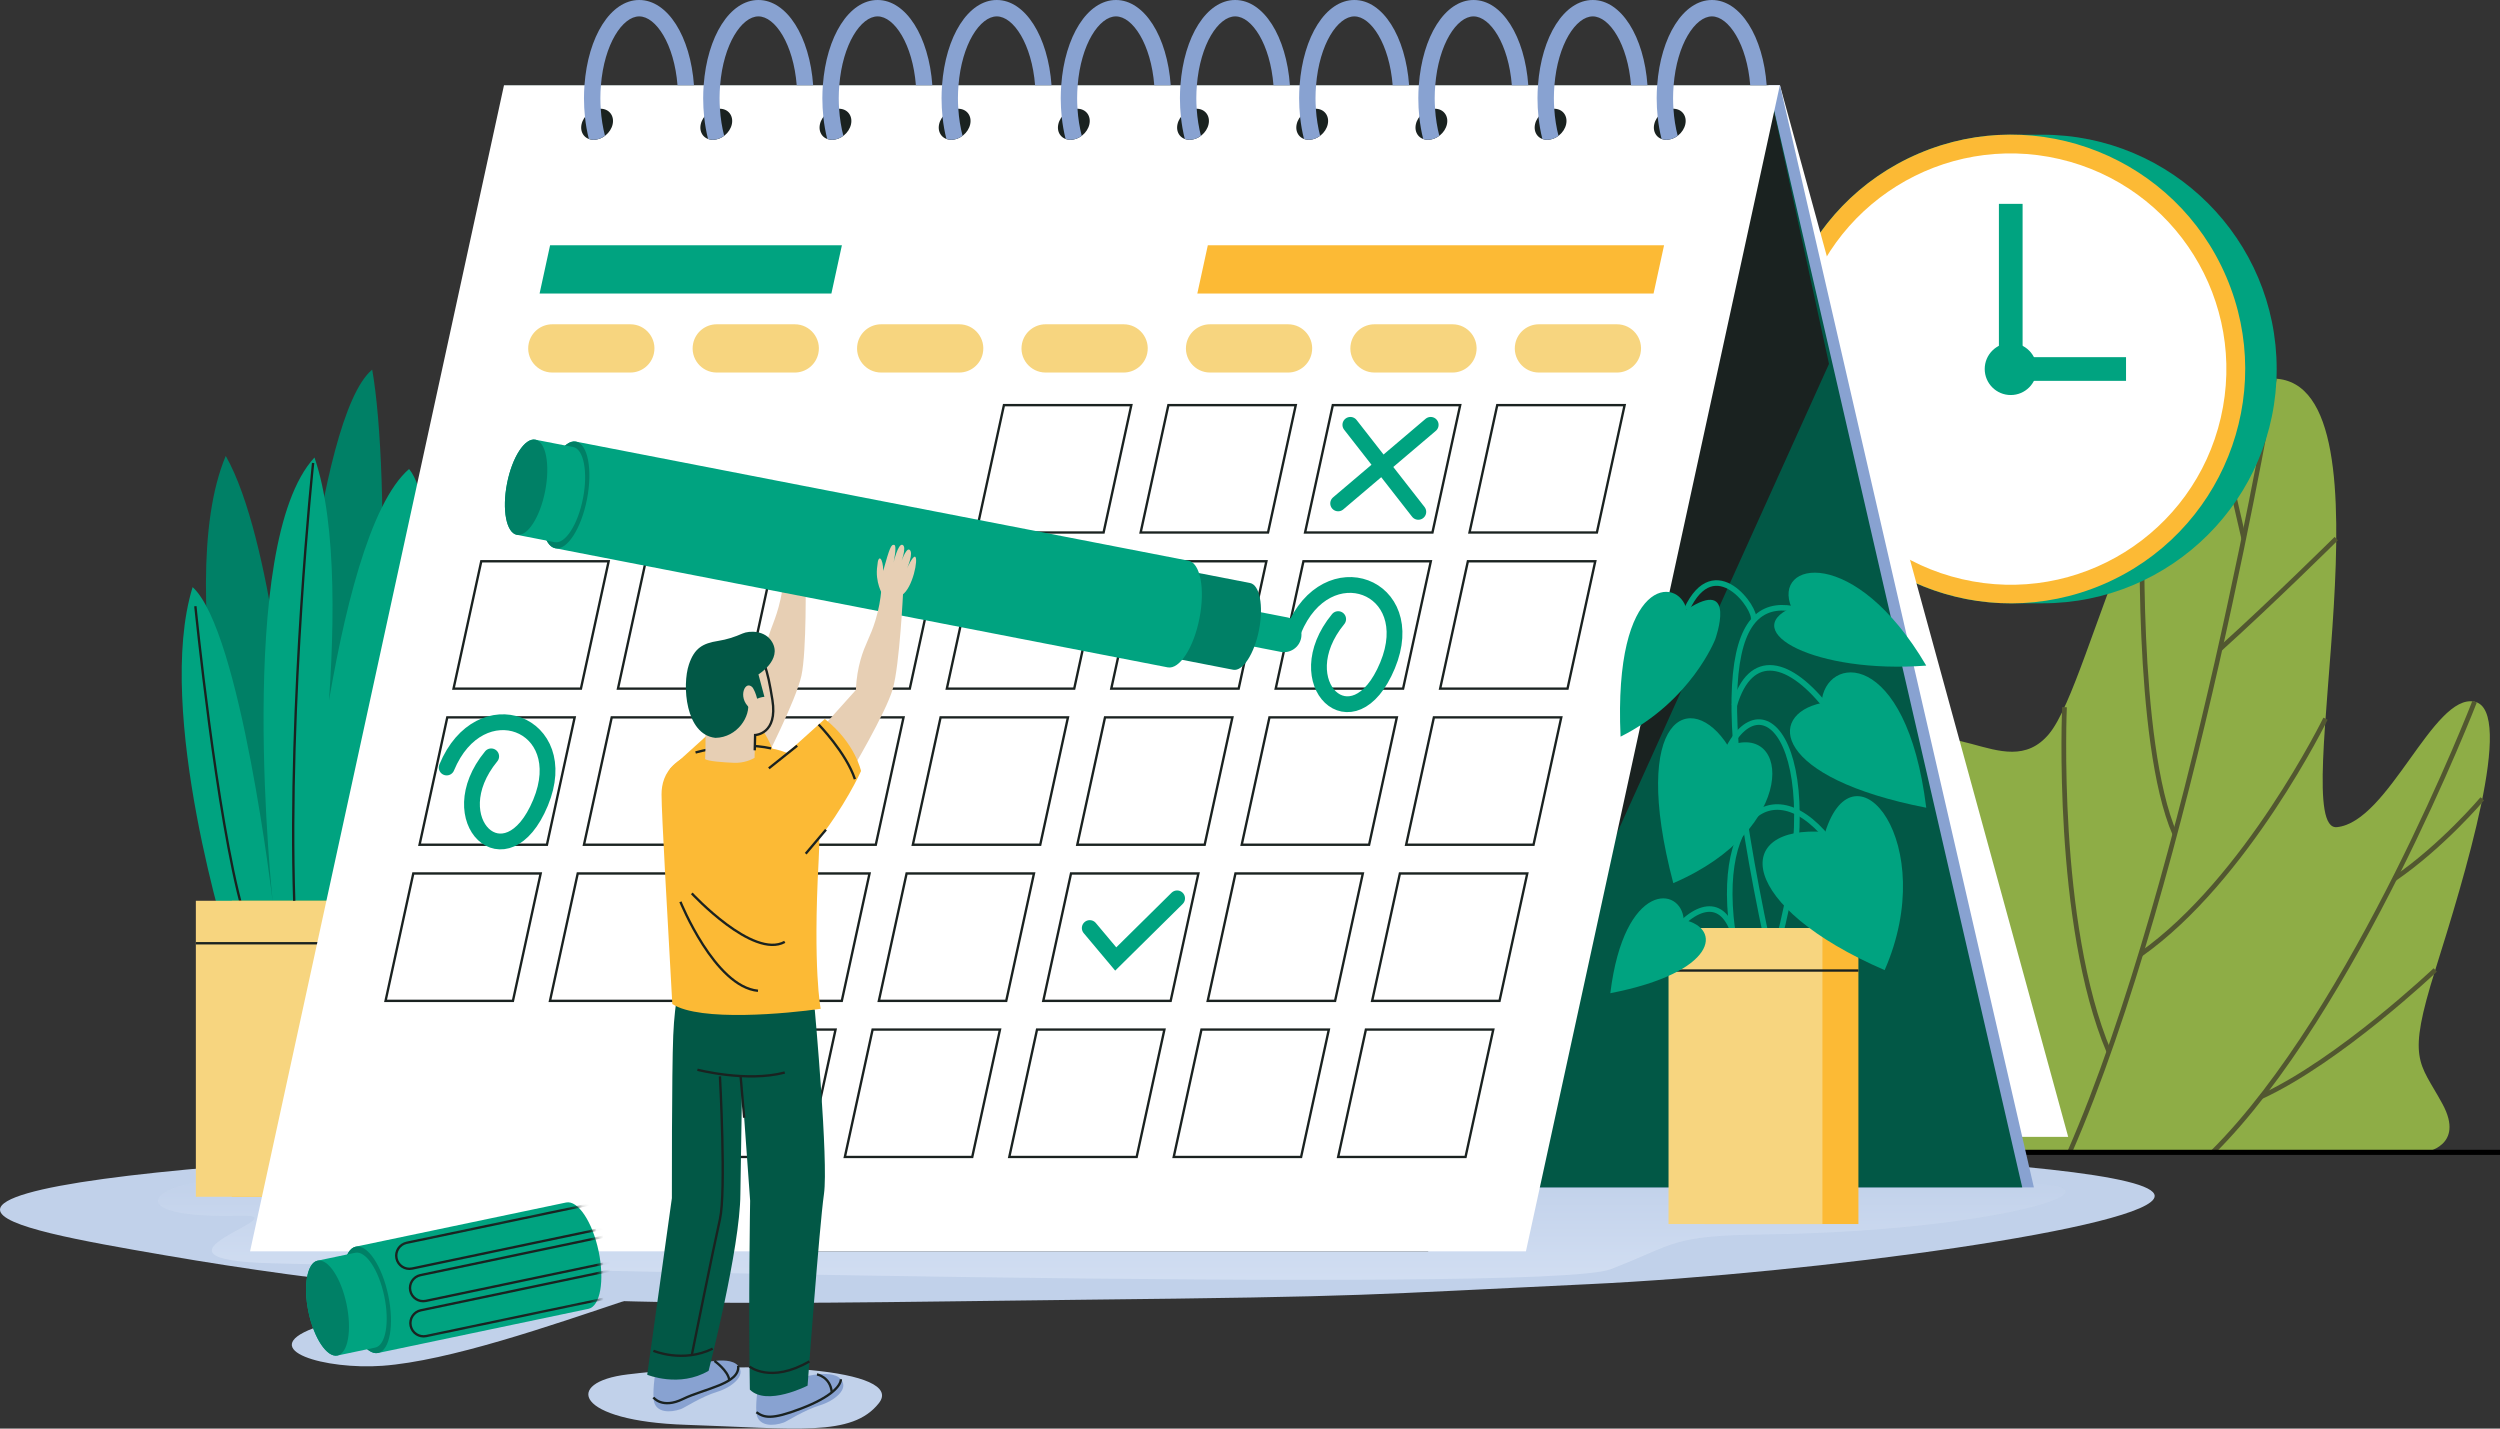 <svg xmlns="http://www.w3.org/2000/svg" width="350" height="200" viewBox="0 0 350 200" fill="none"><rect x="0" y="0" width="350" height="200" fill="#333333" stroke="none"/><path d="M234.543 161.328H339.434C339.434 161.328 345.191 160.509 341.937 154.535C338.683 148.561 336.93 148.561 340.936 135.794C344.941 123.027 352.2 99.483 346.443 98.237C340.685 96.992 334.427 115.083 327.167 115.801C319.907 116.519 336.179 53.578 318.405 53.006C300.631 52.433 293.121 95.24 286.863 102.75C280.605 110.26 271.488 97.465 264.74 107.164C257.991 116.863 259.87 148.276 253.255 145.057C242.198 139.677 234.543 161.328 234.543 161.328Z" fill="#8EAD46"></path><path d="M318.406 53.005C318.406 53.005 306.514 123.028 289.742 161.327" stroke="#525730" stroke-width="0.659" stroke-miterlimit="10"></path><path d="M346.443 98.237C346.443 98.237 329.669 141.55 309.768 161.328" stroke="#525730" stroke-width="0.659" stroke-miterlimit="10"></path><path d="M268.486 103.906C268.486 103.906 278.978 132.725 278.602 161.328" stroke="#525730" stroke-width="0.659" stroke-miterlimit="10"></path><path d="M241.64 148.745C241.64 148.745 244.181 155.693 249.062 161.327" stroke="#525730" stroke-width="0.659" stroke-miterlimit="10"></path><path d="M262.894 110.84C262.894 110.84 265.623 112.904 272.394 116.776" stroke="#525730" stroke-width="0.659" stroke-miterlimit="10"></path><path d="M260.074 123.029C260.074 123.029 266.943 133.729 277.372 141.74" stroke="#525730" stroke-width="0.659" stroke-miterlimit="10"></path><path d="M289.029 99.003C289.029 99.003 287.668 129.317 295.245 147.232" stroke="#525730" stroke-width="0.659" stroke-miterlimit="10"></path><path d="M299.952 71.148C299.952 71.148 298.878 103.906 304.48 116.777" stroke="#525730" stroke-width="0.659" stroke-miterlimit="10"></path><path d="M325.572 100.617C325.572 100.617 314.542 123.149 299.701 133.603" stroke="#525730" stroke-width="0.659" stroke-miterlimit="10"></path><path d="M327.076 75.403C327.076 75.403 318.032 84.354 310.801 90.862" stroke="#525730" stroke-width="0.659" stroke-miterlimit="10"></path><path d="M309.768 56.449L314.126 75.403" stroke="#525730" stroke-width="0.659" stroke-miterlimit="10"></path><path d="M347.524 111.83C347.524 111.83 341.925 118.459 335.234 123.028" stroke="#525730" stroke-width="0.659" stroke-miterlimit="10"></path><path d="M340.937 135.794C340.937 135.794 327.567 148.471 316.603 153.523" stroke="#525730" stroke-width="0.659" stroke-miterlimit="10"></path><path d="M350 161.328H225" stroke="black" stroke-width="0.718" stroke-miterlimit="10"></path><path d="M90.609 179.234C90.609 179.234 89.299 181.489 87.857 181.974C76.999 185.619 62.843 190.529 53.549 191.21C45.58 191.794 35.836 189.008 43.84 185.966C51.846 182.925 85.579 174.208 90.609 179.234Z" fill="#C1D1EA"></path><path d="M87.858 192.419C78.844 193.505 80.494 198.963 96.022 199.473C111.549 199.983 119.27 201.211 123.04 196.445C126.811 191.678 105.913 190.242 87.858 192.419Z" fill="#C1D1EA"></path><path d="M285.933 18.86C285.188 18.86 282.25 18.86 281.505 18.86C263.389 18.86 248.703 33.546 248.703 51.662C248.703 69.778 263.389 84.464 281.505 84.464C282.25 84.464 285.188 84.464 285.933 84.464C304.049 84.464 318.735 69.778 318.735 51.662C318.735 33.546 304.049 18.86 285.933 18.86Z" fill="#00A380"></path><path d="M294.401 81.827C311.062 74.713 318.802 55.439 311.688 38.777C304.574 22.116 285.3 14.376 268.638 21.491C251.977 28.605 244.237 47.879 251.352 64.54C258.466 81.202 277.74 88.941 294.401 81.827Z" fill="#FCBA35"></path><path d="M310.908 58.496C314.676 42.255 304.565 26.033 288.323 22.265C272.081 18.497 255.86 28.609 252.092 44.85C248.324 61.092 258.435 77.313 274.677 81.082C290.919 84.85 307.14 74.738 310.908 58.496Z" fill="white"></path><path d="M285.149 51.661C285.149 53.674 283.518 55.305 281.505 55.305C279.492 55.305 277.86 53.674 277.86 51.661C277.86 49.648 279.492 48.016 281.505 48.016C283.518 48.017 285.149 49.648 285.149 51.661Z" fill="#00A380"></path><path d="M281.505 28.54V51.661H297.645" stroke="#00A380" stroke-width="3.316" stroke-miterlimit="10"></path><path d="M301.656 167.433C301.719 171.78 254.066 178.293 222.427 179.783C190.414 181.289 192.816 181.516 150.828 181.973C99.48 182.531 70.102 183.839 23.118 175.742C11.289 173.704 -0.057 171.701 0 169.341C0.159 162.878 85.78 159.312 150.828 159.465C214.972 159.617 301.57 161.578 301.656 167.433Z" fill="#C1D1EA"></path><path opacity="0.5" d="M30.662 165.192C20.891 165.59 16.538 170.716 33.972 170.198C41.98 170.095 17.506 176.358 38.192 176.863C58.877 177.369 216.204 181.239 225.446 177.705C234.688 174.17 233.696 172.993 246.888 172.824C281.772 172.374 302.49 165.107 279.425 165.667C256.283 166.228 88.385 162.836 30.662 165.192Z" fill="url(#paint0_linear_102_2452)"></path><path d="M35.274 126.262C35.274 126.262 23.674 82.645 31.606 63.828C38.191 75.411 40.661 106.101 40.661 106.101C40.661 106.101 44.027 58.478 52.107 51.745C54.576 65.66 54.843 111.237 44.947 127.839" fill="#008066"></path><path d="M32.131 132.982C32.131 132.982 21.582 99.629 26.968 82.196C33.702 88.33 38.191 126.342 38.191 126.342C38.191 126.342 32.804 76.135 44.026 64.052C50.535 82.943 42.426 127.838 42.426 127.838C42.426 127.838 46.16 75.263 57.268 65.66C65.349 75.535 48.066 134.259 48.066 134.259L32.131 132.982Z" fill="#00A380"></path><path d="M27.351 84.869C27.351 84.869 30.3 114.425 33.972 127.428" stroke="#1A2220" stroke-width="0.332" stroke-miterlimit="10"></path><path d="M54 126.109H32.457V167.548H54V126.109Z" fill="#FCBA35"></path><path d="M48.962 126.109H27.419V167.548H48.962V126.109Z" fill="#F7D57F"></path><path d="M27.419 132.056H54" stroke="#1A2220" stroke-width="0.332" stroke-miterlimit="10"></path><path d="M43.836 64.816C43.836 64.816 40.296 98.25 41.191 126.109" stroke="#1A2220" stroke-width="0.332" stroke-miterlimit="10"></path><path d="M249.196 11.941H70.575L110.924 159.162H289.546L249.196 11.941Z" fill="white"></path><path d="M249.196 11.941H70.575L106.123 166.239H284.744L249.196 11.941Z" fill="#88A2D1"></path><path d="M247.567 11.941H70.575L106.123 166.239H283.115L247.567 11.941Z" fill="#025846"></path><path d="M256.06 50.944L247.567 11.941H70.575L106.123 175.183H199.941L256.06 50.944Z" fill="#1A2220"></path><path d="M35.009 175.183H213.631L249.179 11.941H70.558L35.009 175.183ZM231.591 17.398C231.853 16.196 233.039 15.221 234.241 15.221C235.443 15.221 236.205 16.195 235.944 17.398C235.682 18.6 234.495 19.575 233.294 19.575C232.092 19.575 231.33 18.6 231.591 17.398ZM214.905 17.398C215.167 16.196 216.354 15.221 217.556 15.221C218.757 15.221 219.519 16.195 219.258 17.398C218.996 18.6 217.81 19.575 216.608 19.575C215.405 19.575 214.643 18.6 214.905 17.398ZM198.219 17.398C198.481 16.196 199.667 15.221 200.869 15.221C202.071 15.221 202.834 16.195 202.572 17.398C202.31 18.6 201.123 19.575 199.921 19.575C198.719 19.575 197.957 18.6 198.219 17.398ZM181.533 17.398C181.795 16.196 182.981 15.221 184.183 15.221C185.385 15.221 186.148 16.195 185.886 17.398C185.624 18.6 184.438 19.575 183.236 19.575C182.034 19.575 181.271 18.6 181.533 17.398ZM164.847 17.398C165.109 16.196 166.296 15.221 167.498 15.221C168.699 15.221 169.461 16.195 169.2 17.398C168.938 18.6 167.752 19.575 166.55 19.575C165.348 19.575 164.585 18.6 164.847 17.398ZM148.161 17.398C148.423 16.196 149.609 15.221 150.811 15.221C152.013 15.221 152.776 16.195 152.514 17.398C152.252 18.6 151.065 19.575 149.863 19.575C148.661 19.575 147.899 18.6 148.161 17.398ZM131.475 17.398C131.737 16.196 132.923 15.221 134.125 15.221C135.327 15.221 136.089 16.195 135.828 17.398C135.566 18.6 134.38 19.575 133.178 19.575C131.976 19.575 131.213 18.6 131.475 17.398ZM114.789 17.398C115.051 16.196 116.238 15.221 117.44 15.221C118.641 15.221 119.404 16.195 119.142 17.398C118.881 18.6 117.694 19.575 116.492 19.575C115.289 19.575 114.527 18.6 114.789 17.398ZM98.103 17.398C98.364 16.196 99.551 15.221 100.753 15.221C101.955 15.221 102.717 16.195 102.456 17.398C102.194 18.6 101.007 19.575 99.805 19.575C98.603 19.575 97.841 18.6 98.103 17.398ZM81.417 17.398C81.679 16.196 82.865 15.221 84.067 15.221C85.269 15.221 86.031 16.195 85.77 17.398C85.508 18.6 84.322 19.575 83.12 19.575C81.917 19.575 81.155 18.6 81.417 17.398Z" fill="white"></path><path d="M205.731 74.551H223.564L227.447 56.718H209.614L205.731 74.551Z" stroke="#1A2220" stroke-width="0.332" stroke-miterlimit="10"></path><path d="M182.71 74.551H200.543L204.427 56.718H186.594L182.71 74.551Z" stroke="#1A2220" stroke-width="0.332" stroke-miterlimit="10"></path><path d="M159.69 74.551H177.523L181.406 56.718H163.573L159.69 74.551Z" stroke="#1A2220" stroke-width="0.332" stroke-miterlimit="10"></path><path d="M136.669 74.551H154.502L158.385 56.718H140.552L136.669 74.551Z" stroke="#1A2220" stroke-width="0.332" stroke-miterlimit="10"></path><path d="M215.45 52.156H226.366C227.955 52.156 229.329 51.049 229.668 49.497C230.127 47.39 228.522 45.399 226.366 45.399H215.45C213.861 45.399 212.487 46.506 212.149 48.058C211.69 50.165 213.294 52.156 215.45 52.156Z" fill="#F7D57F"></path><path d="M167.625 41.095H231.498L232.97 34.336H169.096L167.625 41.095Z" fill="#FCBA35"></path><path d="M192.429 52.156H203.345C204.934 52.156 206.308 51.049 206.647 49.497C207.106 47.39 205.501 45.399 203.345 45.399H192.429C190.84 45.399 189.466 46.506 189.128 48.058C188.669 50.165 190.273 52.156 192.429 52.156Z" fill="#F7D57F"></path><path d="M169.409 52.156H180.325C181.914 52.156 183.288 51.049 183.627 49.497C184.085 47.39 182.481 45.399 180.325 45.399H169.409C167.82 45.399 166.446 46.506 166.107 48.058C165.649 50.165 167.253 52.156 169.409 52.156Z" fill="#F7D57F"></path><path d="M146.389 52.156H157.305C158.894 52.156 160.268 51.049 160.606 49.497C161.065 47.39 159.461 45.399 157.305 45.399H146.389C144.8 45.399 143.425 46.506 143.087 48.058C142.628 50.165 144.233 52.156 146.389 52.156Z" fill="#F7D57F"></path><path d="M123.368 52.156H134.284C135.873 52.156 137.247 51.049 137.586 49.497C138.045 47.39 136.44 45.399 134.284 45.399H123.368C121.779 45.399 120.405 46.506 120.066 48.058C119.608 50.165 121.212 52.156 123.368 52.156Z" fill="#F7D57F"></path><path d="M100.347 52.156H111.263C112.852 52.156 114.226 51.049 114.565 49.497C115.024 47.39 113.419 45.399 111.263 45.399H100.347C98.758 45.399 97.384 46.506 97.046 48.058C96.587 50.165 98.191 52.156 100.347 52.156Z" fill="#F7D57F"></path><path d="M77.326 52.156H88.243C89.832 52.156 91.206 51.049 91.544 49.497C92.003 47.39 90.399 45.399 88.243 45.399H77.326C75.738 45.399 74.364 46.506 74.025 48.058C73.566 50.165 75.171 52.156 77.326 52.156Z" fill="#F7D57F"></path><path d="M75.542 41.095H116.395L117.866 34.336H77.013L75.542 41.095Z" fill="#00A380"></path><path d="M201.62 96.407H219.453L223.337 78.575H205.504L201.62 96.407Z" stroke="#1A2220" stroke-width="0.332" stroke-miterlimit="10"></path><path d="M178.6 96.407H196.433L200.316 78.575H182.483L178.6 96.407Z" stroke="#1A2220" stroke-width="0.332" stroke-miterlimit="10"></path><path d="M155.579 96.407H173.412L177.296 78.575H159.463L155.579 96.407Z" stroke="#1A2220" stroke-width="0.332" stroke-miterlimit="10"></path><path d="M132.558 96.407H150.391L154.275 78.575H136.442L132.558 96.407Z" stroke="#1A2220" stroke-width="0.332" stroke-miterlimit="10"></path><path d="M109.538 96.407H127.371L131.255 78.575H113.422L109.538 96.407Z" stroke="#1A2220" stroke-width="0.332" stroke-miterlimit="10"></path><path d="M86.517 96.407H104.35L108.233 78.575H90.4L86.517 96.407Z" stroke="#1A2220" stroke-width="0.332" stroke-miterlimit="10"></path><path d="M63.496 96.407H81.329L85.212 78.575H67.379L63.496 96.407Z" stroke="#1A2220" stroke-width="0.332" stroke-miterlimit="10"></path><path d="M196.861 118.264H214.694L218.578 100.43H200.745L196.861 118.264Z" stroke="#1A2220" stroke-width="0.332" stroke-miterlimit="10"></path><path d="M173.84 118.264H191.673L195.556 100.43H177.723L173.84 118.264Z" stroke="#1A2220" stroke-width="0.332" stroke-miterlimit="10"></path><path d="M150.82 118.264H168.653L172.536 100.43H154.703L150.82 118.264Z" stroke="#1A2220" stroke-width="0.332" stroke-miterlimit="10"></path><path d="M127.799 118.264H145.632L149.515 100.43H131.682L127.799 118.264Z" stroke="#1A2220" stroke-width="0.332" stroke-miterlimit="10"></path><path d="M104.778 118.264H122.611L126.495 100.43H108.662L104.778 118.264Z" stroke="#1A2220" stroke-width="0.332" stroke-miterlimit="10"></path><path d="M81.757 118.264H99.59L103.474 100.43H85.641L81.757 118.264Z" stroke="#1A2220" stroke-width="0.332" stroke-miterlimit="10"></path><path d="M58.737 118.264H76.57L80.453 100.43H62.62L58.737 118.264Z" stroke="#1A2220" stroke-width="0.332" stroke-miterlimit="10"></path><path d="M192.101 140.119H209.934L213.818 122.285H195.985L192.101 140.119Z" stroke="#1A2220" stroke-width="0.332" stroke-miterlimit="10"></path><path d="M169.08 140.119H186.913L190.797 122.285H172.964L169.08 140.119Z" stroke="#1A2220" stroke-width="0.332" stroke-miterlimit="10"></path><path d="M146.06 140.119H163.893L167.777 122.285H149.943L146.06 140.119Z" stroke="#1A2220" stroke-width="0.332" stroke-miterlimit="10"></path><path d="M123.04 140.119H140.873L144.756 122.285H126.923L123.04 140.119Z" stroke="#1A2220" stroke-width="0.332" stroke-miterlimit="10"></path><path d="M100.019 140.119H117.852L121.736 122.285H103.903L100.019 140.119Z" stroke="#1A2220" stroke-width="0.332" stroke-miterlimit="10"></path><path d="M76.998 140.119H94.831L98.715 122.285H80.882L76.998 140.119Z" stroke="#1A2220" stroke-width="0.332" stroke-miterlimit="10"></path><path d="M53.978 140.119H71.811L75.694 122.285H57.861L53.978 140.119Z" stroke="#1A2220" stroke-width="0.332" stroke-miterlimit="10"></path><path d="M187.342 161.974H205.175L209.058 144.141H191.225L187.342 161.974Z" stroke="#1A2220" stroke-width="0.332" stroke-miterlimit="10"></path><path d="M164.321 161.974H182.154L186.038 144.141H168.205L164.321 161.974Z" stroke="#1A2220" stroke-width="0.332" stroke-miterlimit="10"></path><path d="M141.3 161.974H159.133L163.017 144.141H145.184L141.3 161.974Z" stroke="#1A2220" stroke-width="0.332" stroke-miterlimit="10"></path><path d="M118.281 161.974H136.114L139.997 144.141H122.164L118.281 161.974Z" stroke="#1A2220" stroke-width="0.332" stroke-miterlimit="10"></path><path d="M95.26 161.974H113.093L116.976 144.141H99.143L95.26 161.974Z" stroke="#1A2220" stroke-width="0.332" stroke-miterlimit="10"></path><path d="M232.005 11.941C232.49 5.118 235.677 0 239.669 0C243.661 0 246.85 5.118 247.334 11.941H245.032C244.577 6.178 242.006 2.295 239.67 2.295C237.334 2.295 234.763 6.177 234.308 11.941C234.262 12.526 234.23 13.123 234.23 13.745C234.23 14.252 234.251 14.742 234.282 15.225C234.37 16.597 234.578 17.863 234.876 19.004C234.413 19.355 233.857 19.574 233.294 19.574C233.045 19.574 232.82 19.524 232.614 19.446C232.373 18.481 232.189 17.457 232.076 16.381C231.986 15.529 231.935 14.65 231.935 13.745C231.934 13.131 231.963 12.532 232.005 11.941Z" fill="#88A2D1"></path><path d="M215.319 11.941C215.803 5.118 218.991 0 222.983 0C226.975 0 230.163 5.118 230.648 11.941H228.346C227.89 6.178 225.32 2.295 222.984 2.295C220.648 2.295 218.077 6.177 217.621 11.941C217.575 12.526 217.543 13.123 217.543 13.745C217.543 14.252 217.565 14.742 217.596 15.225C217.684 16.597 217.892 17.863 218.189 19.004C217.727 19.355 217.171 19.574 216.607 19.574C216.359 19.574 216.134 19.524 215.928 19.446C215.686 18.481 215.502 17.457 215.389 16.381C215.299 15.529 215.249 14.65 215.249 13.745C215.248 13.131 215.277 12.532 215.319 11.941Z" fill="#88A2D1"></path><path d="M198.633 11.941C199.117 5.118 202.305 0 206.297 0C210.288 0 213.477 5.118 213.961 11.941H211.66C211.204 6.177 208.633 2.295 206.297 2.295C203.961 2.295 201.391 6.177 200.935 11.941C200.889 12.525 200.857 13.123 200.857 13.745C200.857 14.252 200.878 14.742 200.909 15.225C200.998 16.597 201.206 17.863 201.503 19.004C201.04 19.355 200.484 19.574 199.921 19.574C199.672 19.574 199.448 19.523 199.242 19.446C199 18.48 198.816 17.456 198.703 16.381C198.613 15.529 198.563 14.649 198.563 13.745C198.562 13.131 198.591 12.532 198.633 11.941Z" fill="#88A2D1"></path><path d="M181.946 11.941C182.431 5.118 185.618 0 189.61 0C193.602 0 196.79 5.118 197.275 11.941H194.973C194.518 6.177 191.947 2.295 189.611 2.295C187.275 2.295 184.704 6.177 184.249 11.941C184.203 12.525 184.171 13.123 184.171 13.745C184.171 14.252 184.192 14.742 184.223 15.225C184.311 16.597 184.519 17.863 184.816 19.004C184.354 19.355 183.798 19.574 183.235 19.574C182.986 19.574 182.761 19.523 182.555 19.446C182.314 18.48 182.129 17.456 182.016 16.381C181.927 15.529 181.876 14.649 181.876 13.745C181.875 13.131 181.904 12.532 181.946 11.941Z" fill="#88A2D1"></path><path d="M165.26 11.941C165.744 5.118 168.932 0 172.924 0C176.916 0 180.104 5.118 180.588 11.941H178.287C177.831 6.177 175.261 2.295 172.925 2.295C170.589 2.295 168.018 6.177 167.562 11.941C167.516 12.525 167.484 13.123 167.484 13.745C167.484 14.252 167.505 14.742 167.537 15.225C167.625 16.597 167.834 17.863 168.13 19.004C167.668 19.355 167.112 19.574 166.548 19.574C166.3 19.574 166.075 19.523 165.869 19.446C165.627 18.48 165.443 17.456 165.33 16.381C165.24 15.529 165.19 14.649 165.19 13.745C165.189 13.131 165.218 12.532 165.26 11.941Z" fill="#88A2D1"></path><path d="M148.572 11.941C149.057 5.118 152.245 0 156.236 0C160.228 0 163.416 5.118 163.901 11.941H161.599C161.144 6.177 158.573 2.295 156.237 2.295C153.901 2.295 151.33 6.177 150.875 11.941C150.829 12.525 150.797 13.123 150.797 13.745C150.797 14.252 150.818 14.742 150.849 15.225C150.937 16.597 151.146 17.863 151.442 19.004C150.98 19.355 150.424 19.574 149.861 19.574C149.612 19.574 149.387 19.523 149.181 19.446C148.94 18.48 148.755 17.456 148.642 16.381C148.553 15.529 148.502 14.649 148.502 13.745C148.502 13.131 148.531 12.532 148.572 11.941Z" fill="#88A2D1"></path><path d="M131.886 11.941C132.37 5.118 135.558 0 139.55 0C143.542 0 146.73 5.118 147.214 11.941H144.913C144.457 6.177 141.887 2.295 139.551 2.295C137.215 2.295 134.644 6.177 134.188 11.941C134.142 12.525 134.11 13.123 134.11 13.745C134.11 14.252 134.131 14.742 134.163 15.225C134.251 16.597 134.459 17.863 134.756 19.004C134.294 19.355 133.737 19.574 133.174 19.574C132.926 19.574 132.701 19.523 132.495 19.446C132.253 18.48 132.069 17.456 131.956 16.381C131.866 15.529 131.816 14.649 131.816 13.745C131.816 13.131 131.845 12.532 131.886 11.941Z" fill="#88A2D1"></path><path d="M115.2 11.941C115.684 5.118 118.872 0 122.864 0C126.855 0 130.044 5.118 130.528 11.941H128.227C127.771 6.177 125.2 2.295 122.864 2.295C120.528 2.295 117.958 6.177 117.502 11.941C117.456 12.525 117.424 13.123 117.424 13.745C117.424 14.252 117.445 14.742 117.476 15.225C117.564 16.597 117.773 17.863 118.07 19.004C117.607 19.355 117.051 19.574 116.488 19.574C116.239 19.574 116.015 19.523 115.809 19.446C115.567 18.48 115.383 17.456 115.27 16.381C115.18 15.529 115.129 14.649 115.129 13.745C115.129 13.131 115.158 12.532 115.2 11.941Z" fill="#88A2D1"></path><path d="M98.514 11.941C98.998 5.118 102.186 0 106.178 0C110.17 0 113.358 5.118 113.842 11.941H111.541C111.085 6.177 108.515 2.295 106.179 2.295C103.843 2.295 101.272 6.177 100.816 11.941C100.77 12.525 100.738 13.123 100.738 13.745C100.738 14.252 100.759 14.742 100.791 15.225C100.879 16.597 101.087 17.863 101.384 19.004C100.922 19.355 100.365 19.574 99.802 19.574C99.554 19.574 99.329 19.523 99.123 19.446C98.881 18.48 98.697 17.456 98.584 16.381C98.494 15.529 98.444 14.649 98.444 13.745C98.442 13.131 98.472 12.532 98.514 11.941Z" fill="#88A2D1"></path><path d="M81.826 11.941C82.31 5.118 85.498 0 89.49 0C93.482 0 96.67 5.118 97.155 11.941H94.853C94.397 6.178 91.827 2.295 89.491 2.295C87.155 2.295 84.584 6.177 84.129 11.941C84.082 12.526 84.05 13.123 84.05 13.745C84.05 14.252 84.072 14.742 84.103 15.225C84.191 16.597 84.399 17.863 84.696 19.004C84.234 19.355 83.678 19.574 83.115 19.574C82.866 19.574 82.641 19.524 82.435 19.446C82.193 18.481 82.009 17.457 81.896 16.381C81.807 15.529 81.756 14.65 81.756 13.745C81.755 13.131 81.785 12.532 81.826 11.941Z" fill="#88A2D1"></path><path d="M257.545 119.684C249.088 106.513 238.968 113.583 243.127 133.686" stroke="#00A380" stroke-width="0.78" stroke-miterlimit="10"></path><path d="M240.839 107.484C245.623 93.343 256.575 103.186 248.949 131.884" stroke="#00A380" stroke-width="0.78" stroke-miterlimit="10"></path><path d="M253.664 85.995C243.682 82.113 238.414 89.461 247.425 131.884" stroke="#00A380" stroke-width="0.78" stroke-miterlimit="10"></path><path d="M242.808 130.945C241.226 125.563 237.346 126.378 233.476 131.496" stroke="#00A380" stroke-width="0.78" stroke-miterlimit="10"></path><path d="M260.178 129.926H238.635V171.365H260.178V129.926Z" fill="#FCBA35"></path><path d="M255.139 129.926H233.595V171.365H255.139V129.926Z" fill="#F7D57F"></path><path d="M233.595 135.874H260.177" stroke="#1A2220" stroke-width="0.332" stroke-miterlimit="10"></path><path d="M263.852 135.818C243.333 126.945 242.224 115.449 255.533 116.483C259.692 103.377 271.615 118.072 263.852 135.818Z" fill="#00A380"></path><path d="M255.004 98.426C247.24 100.09 248.323 108.922 269.674 113.081C266.901 90.622 255.466 91.587 255.004 98.426Z" fill="#00A380"></path><path d="M241.945 104.45C250.715 100.906 251.805 116.103 234.259 123.639C228.081 100.116 236.813 96.311 241.945 104.45Z" fill="#00A380"></path><path d="M250.819 85.076C243.333 88.403 254.146 94.359 269.673 93.184C259.692 76.203 248.008 78.536 250.819 85.076Z" fill="#00A380"></path><path d="M240.13 89.512C240.13 89.512 236.767 98.175 226.879 103.132C225.863 80.639 235.014 80.639 236.123 85.353C243.332 80.639 240.13 89.512 240.13 89.512Z" fill="#00A380"></path><path d="M236.123 85.354C240.077 76.845 246.009 85.364 245.481 86.754" stroke="#00A380" stroke-width="0.78" stroke-miterlimit="10"></path><path d="M242.798 98.749C245.055 91.07 250.591 92.233 256.112 99.535" stroke="#00A380" stroke-width="0.78" stroke-miterlimit="10"></path><path d="M235.726 128.778C241.168 129.944 240.408 136.134 225.444 139.049C227.388 123.308 235.403 123.984 235.726 128.778Z" fill="#00A380"></path><path d="M102.476 100.883L107.048 95.093C106.836 93.137 107.017 91.617 107.211 90.612C107.689 88.149 108.591 87.004 109.273 83.891C109.541 82.664 109.663 81.646 109.723 81.007C110.744 80.943 112.786 80.814 112.786 80.814C112.786 80.814 112.951 91.162 112.197 94.607C111.443 98.053 106.973 106.75 106.973 106.75L102.476 100.883Z" fill="#E7CFB4"></path><path d="M93.767 107.666L103.491 98.876C107.967 101.993 108.68 106.771 108.68 106.771C108.68 106.771 105.2 112.039 103.509 117.324C99.62 113.361 93.767 107.666 93.767 107.666Z" fill="#FCBA35"></path><path d="M109.974 81.584C109.974 81.584 108.295 79.774 108.517 77.29C108.749 74.976 109.688 76.195 109.806 78.061C110.504 74.568 110.796 73.331 111.235 73.331C111.91 73.329 111.344 76.877 111.344 76.877C111.344 76.877 112.163 73.392 112.645 73.455C113.417 73.554 112.423 76.894 112.423 76.894C112.423 76.894 113.149 74.158 113.561 74.291C114.279 74.522 113.251 77.183 113.251 77.183C113.251 77.183 114.183 74.863 114.523 74.997C115.167 75.249 114.101 80.303 112.661 81.415" fill="#E7CFB4"></path><path d="M91.759 191.984C91.759 191.984 91.251 195.279 91.602 196.378C92.021 197.69 93.697 197.847 95.345 197.266C95.802 197.105 98.203 195.521 100.406 194.856C102.313 194.28 104.551 192.628 103.34 191.21C101.916 189.542 96.895 191.21 96.895 191.21L91.759 191.984Z" fill="#88A2D1"></path><path d="M106.145 193.87C106.145 193.87 105.638 197.165 105.989 198.264C106.407 199.576 108.084 199.733 109.731 199.152C110.188 198.991 112.589 197.408 114.792 196.742C116.699 196.166 118.938 194.514 117.726 193.096C116.302 191.428 111.281 193.096 111.281 193.096L106.145 193.87Z" fill="#88A2D1"></path><path d="M114.064 141.313C114.064 141.313 116.002 162.633 115.356 167.155C114.71 171.677 113.061 193.988 113.061 193.988C113.061 193.988 107.349 196.917 104.98 194.548C104.765 182.703 105.019 168.112 105.019 168.112L103.887 152.344L103.653 167.163C103.621 174.733 99.204 191.911 99.204 191.911C95.133 194.32 90.61 192.465 90.61 192.465L94.063 167.738C94.063 167.738 94.037 150.142 94.252 144.973C94.467 139.804 95.328 137.005 95.328 137.005L114.064 141.313Z" fill="#025846"></path><path d="M103.254 104.511C105.271 104.475 107.402 104.513 109.334 105.102C113.369 106.331 115.174 110.039 114.612 120.416C113.78 135.761 114.898 141.234 114.898 141.234C110.284 141.894 97.995 143.081 94.124 140.561C93.478 128.931 92.616 113.96 92.616 111.214C92.616 108.468 94.114 104.672 103.254 104.511Z" fill="#FCBA35"></path><path d="M97.376 105.352C97.376 105.352 103.019 103.668 107.958 104.775" stroke="#1A2220" stroke-width="0.332" stroke-miterlimit="10"></path><path d="M105.639 106.102L105.716 102.909C105.716 102.909 108.915 102.799 108.137 97.992C107.358 93.185 106.823 91.488 104.982 91.477C103.14 91.466 97.532 91.12 98.274 96.104C99.016 101.088 98.715 106.276 98.715 106.276C99.11 106.569 101.186 106.731 102.751 106.794C104.158 106.85 105.203 106.345 105.639 106.102Z" fill="#E7CFB4"></path><path d="M105.664 105.044L105.715 102.909C105.715 102.909 108.915 102.798 108.136 97.992C107.774 95.75 107.463 94.184 107.049 93.152" stroke="#1A2220" stroke-width="0.332" stroke-miterlimit="10"></path><path d="M100.161 103.302C103.241 103.246 105.14 100.235 104.696 98.251C104.252 96.268 105.196 94.788 106.002 97.82C106.525 97.585 107.017 97.55 107.017 97.55L106.183 94.417C106.183 94.417 109.539 92.36 108.099 89.891C107.124 88.218 104.901 88.271 103.955 88.691C102.869 89.174 101.74 89.539 100.567 89.722C98.345 90.068 97.214 90.756 96.451 93.02C95.471 95.931 95.953 102.853 100.161 103.302Z" fill="#025846"></path><path d="M179.281 91.257L165.169 88.513C163.837 88.254 162.967 86.964 163.226 85.633C163.485 84.301 164.775 83.431 166.106 83.69L180.218 86.434C181.55 86.693 182.42 87.983 182.161 89.314C181.902 90.646 180.613 91.516 179.281 91.257Z" fill="#00A380"></path><path d="M175.013 81.623C174.111 81.447 106.169 68.236 105.268 68.061C103.923 67.799 102.305 70.306 101.653 73.659C101.001 77.012 101.562 79.943 102.907 80.204C103.808 80.38 171.75 93.591 172.652 93.767C173.996 94.028 175.615 91.521 176.267 88.168C176.919 84.814 176.357 81.884 175.013 81.623Z" fill="#008066"></path><path d="M166.387 78.5C165.278 78.285 81.748 62.042 80.639 61.826C78.987 61.504 76.996 64.586 76.194 68.709C75.392 72.832 76.083 76.434 77.736 76.757C78.845 76.972 162.375 93.215 163.483 93.431C165.137 93.752 167.126 90.67 167.928 86.547C168.731 82.424 168.04 78.821 166.387 78.5Z" fill="#00A380"></path><path d="M82.181 69.873C81.38 73.996 79.39 77.078 77.737 76.757C76.083 76.435 75.394 72.833 76.195 68.709C76.996 64.586 78.986 61.504 80.639 61.826C82.293 62.147 82.983 65.751 82.181 69.873Z" fill="#008066"></path><path d="M80.246 62.585C79.257 62.392 75.938 61.747 74.949 61.555C73.474 61.268 71.699 64.017 70.984 67.695C70.268 71.374 70.884 74.587 72.359 74.874C73.348 75.067 76.667 75.712 77.656 75.905C79.131 76.192 80.906 73.442 81.621 69.764C82.337 66.086 81.721 62.872 80.246 62.585Z" fill="#00A380"></path><path d="M76.324 68.734C75.609 72.412 73.834 75.161 72.359 74.874C70.884 74.587 70.268 71.374 70.984 67.696C71.699 64.017 73.474 61.269 74.949 61.555C76.424 61.842 77.039 65.056 76.324 68.734Z" fill="#008066"></path><path d="M114.898 102.088L119.824 96.596C119.886 94.918 120.159 93.514 120.47 92.397C121.101 90.131 121.844 89.218 122.564 86.85C123.041 85.283 123.268 83.865 123.377 82.706C126.446 82.706 126.446 82.706 126.446 82.706C126.446 82.706 125.961 93.042 124.992 96.434C124.022 99.827 119.016 108.225 119.016 108.225L114.898 102.088Z" fill="#E7CFB4"></path><path d="M123.593 83.298C123.593 83.298 122.453 81.531 122.829 79.174C122.942 77.457 123.647 78.137 123.647 79.925C124.562 76.634 124.756 76.203 125.187 76.284C125.617 76.365 125.102 78.753 125.102 78.753C125.102 78.753 125.718 76.068 126.337 76.275C127.051 76.514 126.056 78.977 126.056 78.977C126.056 78.977 126.807 76.65 127.319 76.957C127.973 77.349 126.98 79.59 126.98 79.59C126.98 79.59 127.762 77.823 128.104 77.939C128.616 78.112 127.792 82.322 126.286 83.297" fill="#E7CFB4"></path><path d="M108.68 106.772L115.475 100.655C119.747 104.047 120.544 107.947 120.544 107.947C120.544 107.947 118.28 113.01 114.02 118.263C110.386 114.063 108.68 106.772 108.68 106.772Z" fill="#FCBA35"></path><path d="M105.449 96.406C104.454 94.885 103.107 97.6 104.986 99.132L105.449 96.406Z" fill="#E7CFB4"></path><path d="M114.612 101.432C114.612 101.432 118.454 105.378 119.688 109.082" stroke="#1A2220" stroke-width="0.332" stroke-miterlimit="10"></path><path d="M95.26 126.252C95.26 126.252 100.068 138.148 106.118 138.709" stroke="#1A2220" stroke-width="0.332" stroke-miterlimit="10"></path><path d="M96.851 125.073C96.851 125.073 105.426 134.33 109.869 131.863" stroke="#1A2220" stroke-width="0.332" stroke-miterlimit="10"></path><path d="M97.636 149.762C97.636 149.762 104.538 151.557 109.868 150.155" stroke="#1A2220" stroke-width="0.332" stroke-miterlimit="10"></path><path d="M103.683 150.649L104.184 156.482" stroke="#1A2220" stroke-width="0.332" stroke-miterlimit="10"></path><path d="M104.932 191.314C104.932 191.314 107.87 193.743 113.315 190.593" stroke="#1A2220" stroke-width="0.332" stroke-miterlimit="10"></path><path d="M91.478 189.11C91.478 189.11 95.604 190.869 99.776 188.812" stroke="#1A2220" stroke-width="0.332" stroke-miterlimit="10"></path><path d="M100.791 150.691C100.791 150.691 101.673 166.822 100.791 170.694C99.909 174.565 96.851 189.708 96.851 189.708" stroke="#1A2220" stroke-width="0.332" stroke-miterlimit="10"></path><path d="M105.891 197.71C106.979 198.468 107.95 198.805 112.136 197.206C116.321 195.607 117.701 194.035 117.727 193.095" stroke="#1A2220" stroke-width="0.332" stroke-miterlimit="10"></path><path d="M114.376 192.419C114.376 192.419 116.247 192.744 116.453 194.933" stroke="#1A2220" stroke-width="0.332" stroke-miterlimit="10"></path><path d="M91.478 195.643C91.478 195.643 92.692 197.297 95.627 195.855C98.561 194.413 103.656 193.729 103.339 191.209" stroke="#1A2220" stroke-width="0.332" stroke-miterlimit="10"></path><path d="M100.02 190.53C100.02 190.53 101.944 191.881 102.104 193.231" stroke="#1A2220" stroke-width="0.332" stroke-miterlimit="10"></path><path d="M115.636 116.155L112.8 119.519" stroke="#1A2220" stroke-width="0.332" stroke-miterlimit="10"></path><path d="M111.606 104.398L107.638 107.566" stroke="#1A2220" stroke-width="0.332" stroke-miterlimit="10"></path><path d="M79.259 168.349C78.154 168.581 50.914 174.299 49.809 174.531C48.161 174.877 47.523 178.49 48.387 182.601C49.249 186.711 51.285 189.763 52.933 189.417C54.038 189.185 81.279 183.467 82.384 183.235C84.032 182.889 84.668 179.276 83.806 175.165C82.943 171.055 80.907 168.004 79.259 168.349Z" fill="#00A380"></path><path d="M54.355 181.347C55.217 185.457 54.581 189.07 52.933 189.417C51.285 189.763 49.249 186.711 48.386 182.6C47.524 178.49 48.16 174.877 49.808 174.531C51.456 174.185 53.492 177.237 54.355 181.347Z" fill="#008066"></path><path d="M49.74 175.384C48.754 175.59 45.444 176.285 44.458 176.493C42.988 176.802 42.42 180.024 43.19 183.691C43.96 187.358 45.775 190.081 47.246 189.772C48.231 189.565 51.542 188.87 52.528 188.663C53.998 188.354 54.566 185.131 53.797 181.464C53.027 177.798 51.21 175.076 49.74 175.384Z" fill="#00A380"></path><path d="M48.515 182.573C49.285 186.241 48.717 189.463 47.246 189.772C45.775 190.081 43.96 187.358 43.19 183.691C42.42 180.025 42.988 176.802 44.458 176.493C45.929 176.184 47.745 178.907 48.515 182.573Z" fill="#008066"></path><mask id="mask0_102_2452" style="mask-type:luminance" maskUnits="userSpaceOnUse" x="48" y="168" width="37" height="22"><path d="M79.258 168.349C78.153 168.581 50.913 174.299 49.807 174.531C48.159 174.877 47.522 178.49 48.385 182.601C49.248 186.711 51.284 189.763 52.932 189.417C54.037 189.185 81.277 183.468 82.382 183.235C84.031 182.89 84.667 179.276 83.804 175.166C82.942 171.055 80.906 168.004 79.258 168.349Z" fill="white"></path></mask><g mask="url(#mask0_102_2452)"><path d="M88.519 171.126L57.694 177.597C56.698 177.806 55.721 177.168 55.512 176.172C55.303 175.176 55.941 174.198 56.937 173.989L87.762 167.519C88.758 167.31 89.735 167.948 89.944 168.944C90.154 169.94 89.516 170.916 88.519 171.126Z" stroke="#1A2220" stroke-width="0.332" stroke-miterlimit="10"></path><path d="M90.446 175.655L59.621 182.126C58.625 182.335 57.648 181.697 57.439 180.701C57.23 179.704 57.868 178.727 58.864 178.518L89.689 172.047C90.685 171.838 91.662 172.476 91.872 173.473C92.08 174.469 91.442 175.446 90.446 175.655Z" stroke="#1A2220" stroke-width="0.332" stroke-miterlimit="10"></path><path d="M90.504 180.577L59.679 187.048C58.683 187.257 57.705 186.619 57.495 185.622C57.286 184.626 57.924 183.649 58.921 183.44L89.746 176.969C90.742 176.76 91.719 177.398 91.928 178.395C92.138 179.391 91.499 180.368 90.504 180.577Z" stroke="#1A2220" stroke-width="0.332" stroke-miterlimit="10"></path></g><path d="M181.112 88.236C185.751 77.027 198.902 81.94 194.258 93.152C189.473 104.704 180.006 95.608 187.343 86.675" stroke="#00A380" stroke-width="2.211" stroke-miterlimit="10" stroke-linecap="round"></path><path d="M62.535 107.451C67.174 96.242 80.325 101.155 75.681 112.367C70.895 123.92 61.428 114.824 68.766 105.89" stroke="#00A380" stroke-width="2.211" stroke-miterlimit="10" stroke-linecap="round"></path><path d="M152.565 129.926L156.202 134.259L164.796 125.77" stroke="#00A380" stroke-width="2.211" stroke-miterlimit="10" stroke-linecap="round"></path><path d="M189.05 59.478L198.563 71.661" stroke="#00A380" stroke-width="2.211" stroke-miterlimit="10" stroke-linecap="round"></path><path d="M187.342 70.477L200.297 59.478" stroke="#00A380" stroke-width="2.211" stroke-miterlimit="10" stroke-linecap="round"></path><defs><linearGradient id="paint0_linear_102_2452" x1="155.639" y1="179.178" x2="155.639" y2="164.35" gradientUnits="userSpaceOnUse"><stop stop-color="#E3ECFA"></stop><stop offset="1" stop-color="#C1D1EA"></stop></linearGradient></defs></svg>